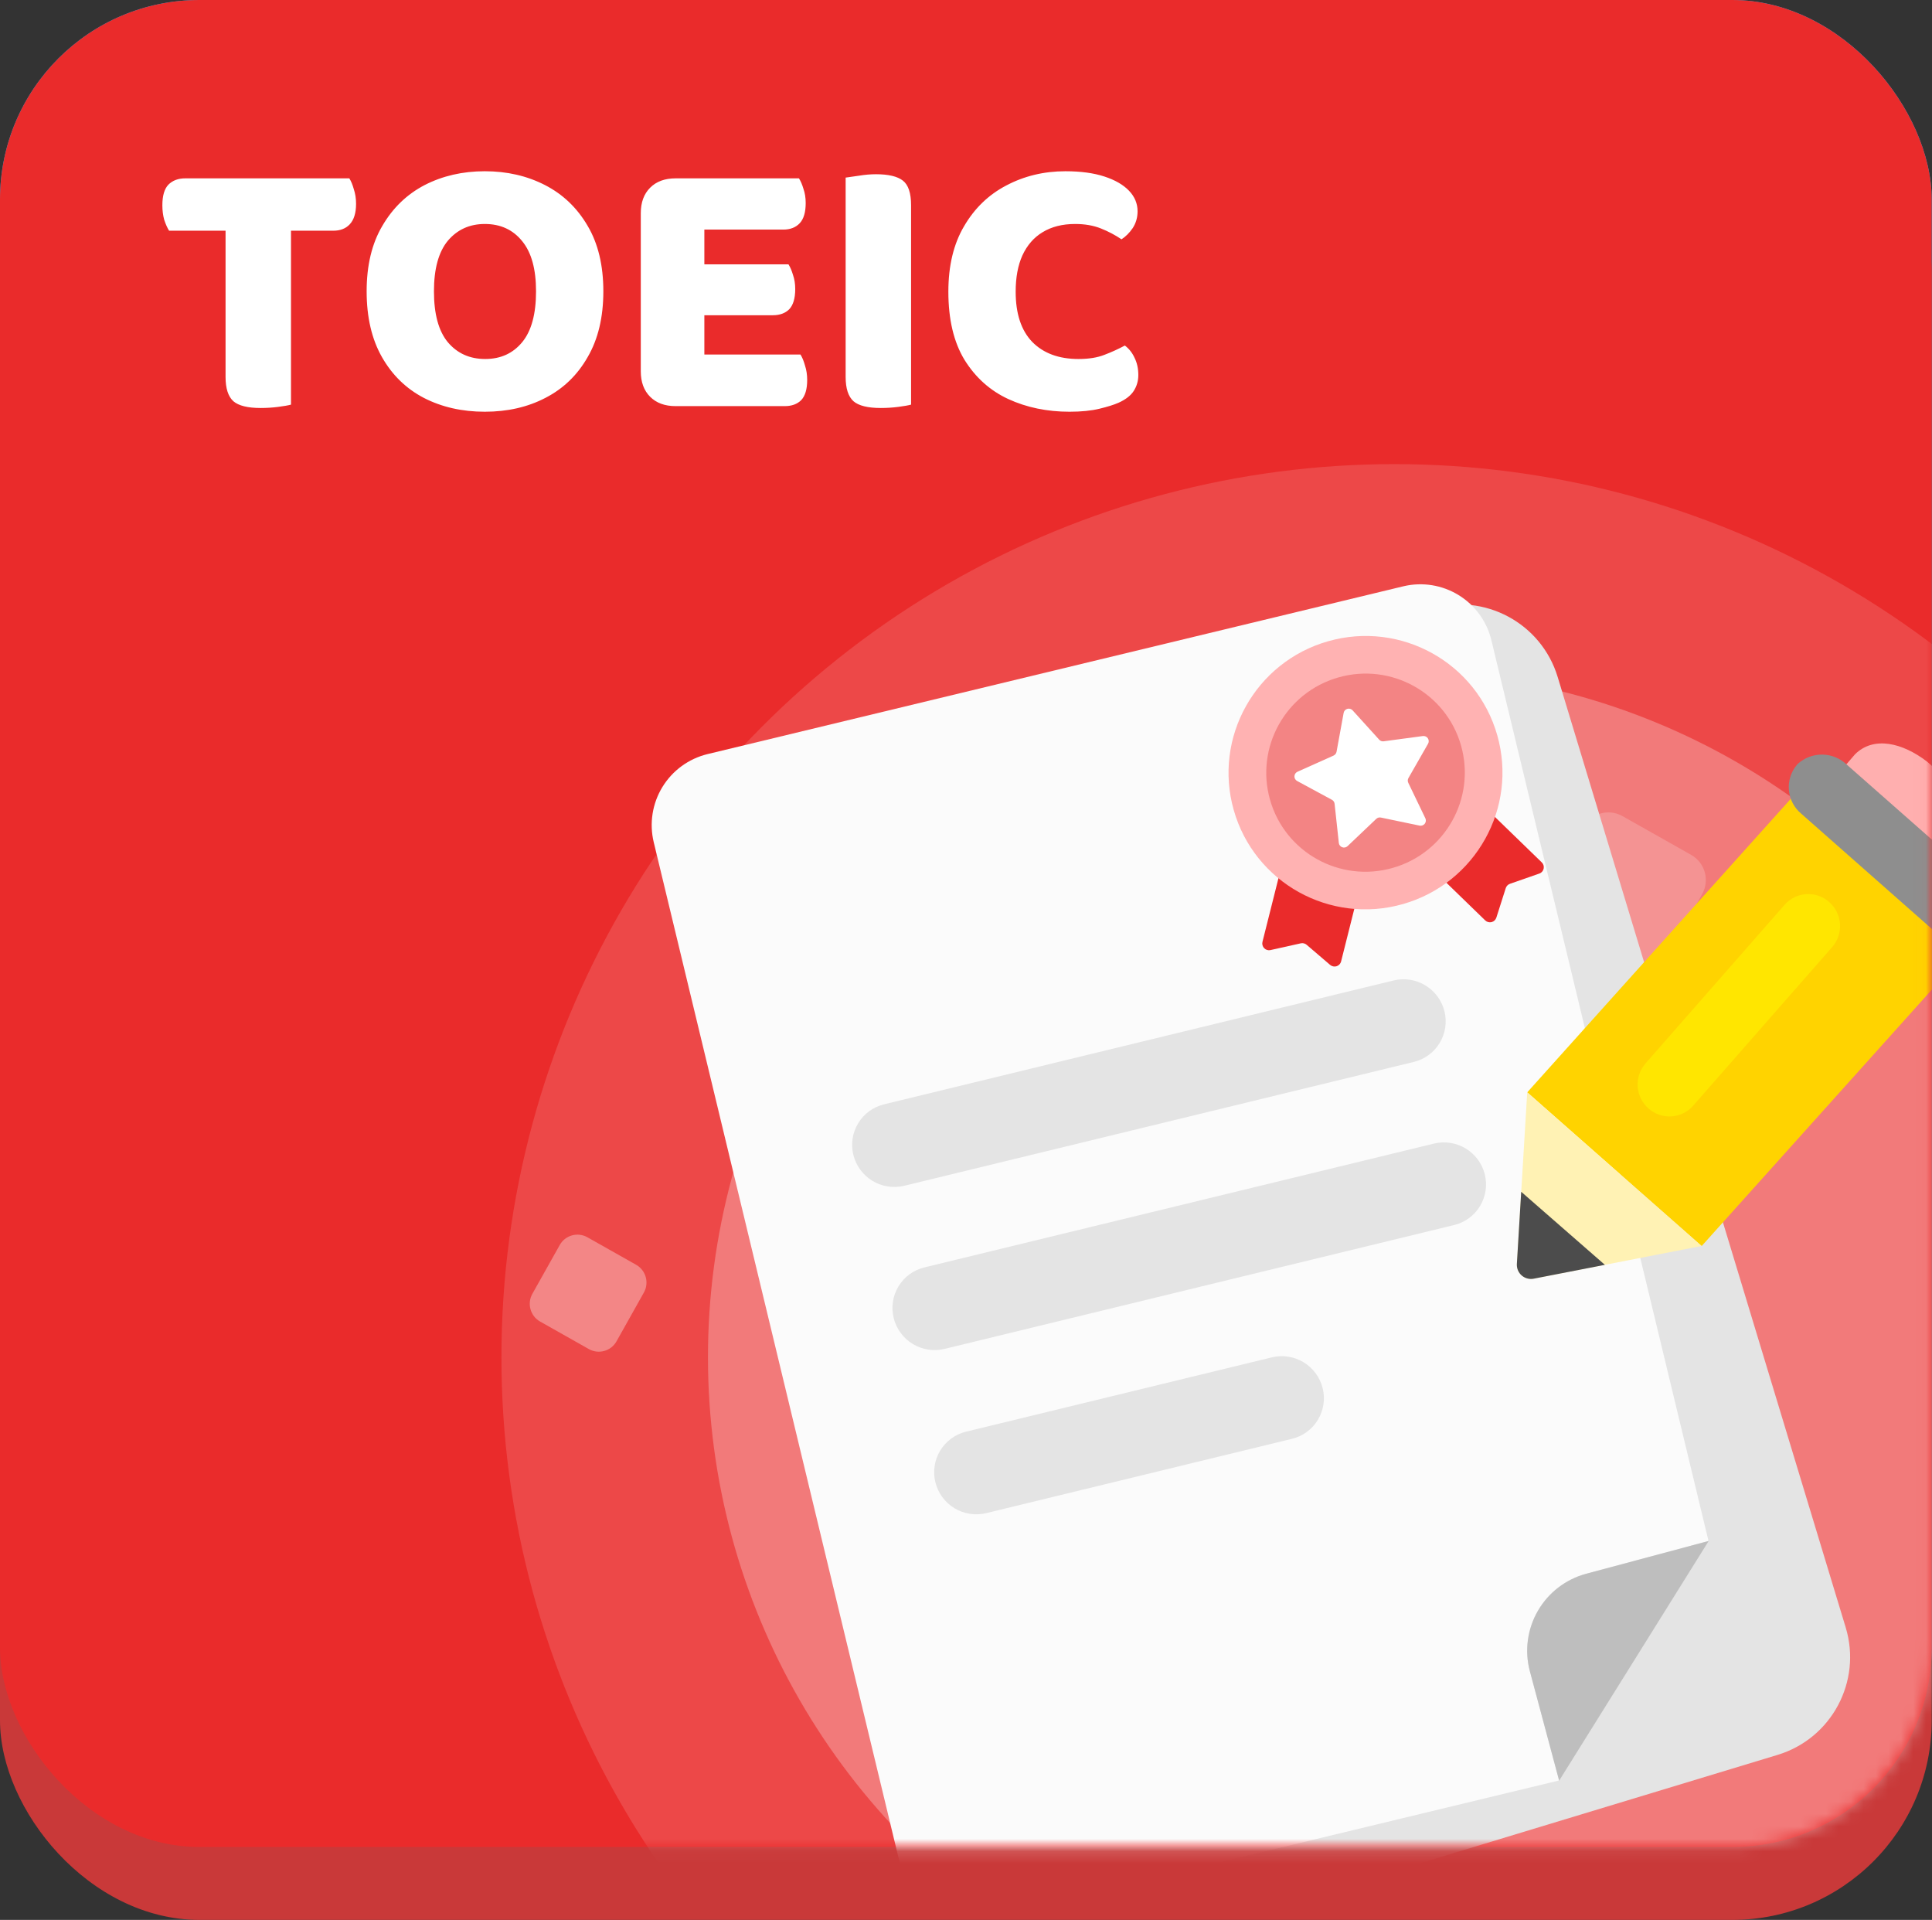 <svg width="155" height="154" viewBox="0 0 155 154" fill="none" xmlns="http://www.w3.org/2000/svg">
<rect x="0" y="0" width="155" height="154" fill="#333333" stroke="none"/>
<rect width="154.975" height="148.152" rx="16" fill="#1CB0F6"/>
<rect y="5.848" width="154.975" height="148.152" rx="16" fill="#C93939"/>
<rect width="154.975" height="148.152" rx="16" fill="#EA2B2B"/>
<path opacity="0.19" d="M127.036 66.338L123.937 71.86C123.315 72.969 123.708 74.375 124.816 75L130.33 78.113C131.437 78.739 132.84 78.346 133.462 77.237L136.56 71.715C137.183 70.606 136.789 69.2 135.682 68.575L130.168 65.461C129.06 64.836 127.658 65.228 127.036 66.338Z" fill="white"/>
<path opacity="0.34" d="M44.907 99.866L42.711 103.78C42.27 104.566 42.548 105.562 43.333 106.005L47.242 108.212C48.026 108.655 49.02 108.377 49.461 107.591L51.657 103.677C52.098 102.891 51.819 101.894 51.035 101.451L47.126 99.245C46.342 98.802 45.348 99.08 44.907 99.866Z" fill="white"/>
<mask id="mask0_5851_305" style="mask-type:alpha" maskUnits="userSpaceOnUse" x="0" y="12" width="155" height="137">
<rect y="12.671" width="154.975" height="135.481" rx="16" fill="#1CB0F6"/>
</mask>
<g mask="url(#mask0_5851_305)">
<circle cx="111.868" cy="108.867" r="71.639" fill="white" fill-opacity="0.14"/>
<circle cx="111.868" cy="108.867" r="55.07" fill="white" fill-opacity="0.27"/>
<path d="M114.75 48.838L64.274 64.137C59.943 65.45 57.496 70.025 58.809 74.356L81.916 150.597C83.229 154.929 87.804 157.375 92.135 156.063L142.612 140.764C146.943 139.451 149.39 134.876 148.077 130.545L124.969 54.303C123.657 49.972 119.082 47.526 114.75 48.838Z" fill="#E4E4E4"/>
<path d="M112.595 47.027L56.756 60.49C55.251 60.857 53.953 61.805 53.145 63.126C52.337 64.447 52.085 66.035 52.444 67.541L72.215 149.549C72.582 151.054 73.53 152.352 74.851 153.16C76.172 153.968 77.76 154.22 79.266 153.861L125.081 142.816L122.733 134.043C122.301 132.41 122.532 130.673 123.377 129.21C124.222 127.747 125.611 126.678 127.242 126.236L137.07 123.605L119.646 51.336C119.279 49.832 118.331 48.535 117.01 47.727C115.688 46.92 114.101 46.668 112.595 47.027Z" fill="#FBFBFB"/>
<path d="M137.082 123.602L137.068 123.607L137.073 123.618L137.082 123.602Z" fill="black"/>
<path d="M125.083 142.832L125.093 142.813L125.078 142.819L125.083 142.832Z" fill="black"/>
<path d="M122.736 134.046L125.084 142.818L125.097 142.813L137.075 123.619L137.071 123.608L127.244 126.239C125.614 126.681 124.225 127.75 123.38 129.213C122.536 130.676 122.304 132.413 122.736 134.046Z" fill="#BEBEBE"/>
<path d="M74.162 101.661L115.043 91.73C115.912 91.519 116.828 91.662 117.593 92.125C118.357 92.588 118.907 93.335 119.123 94.202C119.23 94.63 119.25 95.076 119.184 95.512C119.118 95.948 118.966 96.368 118.737 96.745C118.509 97.123 118.208 97.451 117.851 97.712C117.495 97.972 117.091 98.16 116.662 98.263L75.779 108.198C74.911 108.408 73.994 108.266 73.23 107.803C72.465 107.34 71.915 106.593 71.699 105.726C71.592 105.297 71.571 104.852 71.637 104.415C71.703 103.978 71.855 103.559 72.084 103.181C72.313 102.803 72.615 102.474 72.971 102.213C73.328 101.952 73.733 101.765 74.162 101.661Z" fill="#E4E4E4"/>
<path d="M70.925 88.58L111.806 78.645C112.674 78.435 113.591 78.577 114.355 79.04C115.12 79.504 115.67 80.25 115.886 81.118C115.992 81.546 116.013 81.991 115.947 82.427C115.881 82.864 115.729 83.283 115.5 83.66C115.272 84.038 114.971 84.366 114.614 84.627C114.258 84.888 113.854 85.075 113.425 85.179L72.544 95.114C71.675 95.324 70.759 95.182 69.994 94.719C69.23 94.256 68.68 93.509 68.464 92.642C68.358 92.213 68.337 91.768 68.403 91.332C68.469 90.896 68.621 90.477 68.85 90.099C69.078 89.722 69.379 89.393 69.736 89.132C70.092 88.872 70.496 88.684 70.925 88.58Z" fill="#E4E4E4"/>
<path d="M77.505 114.838L102.035 108.877C102.904 108.666 103.82 108.808 104.585 109.272C105.349 109.735 105.899 110.482 106.115 111.349C106.221 111.777 106.242 112.223 106.176 112.659C106.11 113.095 105.958 113.514 105.729 113.892C105.5 114.269 105.199 114.598 104.843 114.858C104.487 115.119 104.082 115.307 103.653 115.411L79.124 121.372C78.255 121.582 77.339 121.44 76.574 120.977C75.81 120.513 75.26 119.767 75.044 118.899C74.938 118.471 74.917 118.026 74.983 117.589C75.049 117.153 75.201 116.734 75.43 116.357C75.659 115.979 75.96 115.651 76.316 115.39C76.672 115.129 77.076 114.942 77.505 114.838Z" fill="#E4E4E4"/>
<path d="M122.528 87.619L146.56 60.857L160.552 73.185L136.52 99.949L122.528 87.619Z" fill="#FFD300"/>
<path d="M132.26 88.916C131.749 88.471 131.435 87.841 131.388 87.165C131.341 86.489 131.565 85.822 132.01 85.311L132.01 85.306L143.178 72.573C143.62 72.07 144.244 71.763 144.912 71.72C145.58 71.677 146.238 71.901 146.74 72.343L146.751 72.353C147.261 72.801 147.573 73.432 147.619 74.108C147.664 74.785 147.44 75.452 146.995 75.964L135.831 88.698C135.612 88.947 135.346 89.15 135.049 89.296C134.751 89.442 134.428 89.528 134.097 89.549C133.766 89.571 133.434 89.526 133.12 89.419C132.807 89.312 132.517 89.144 132.268 88.925L132.26 88.916Z" fill="#FFE600"/>
<path d="M147.154 62.444L148.817 60.512C150.316 59.011 152.642 59.581 154.606 61.094L158.926 64.898C160.883 66.41 162.033 69.34 160.534 70.84L158.781 72.687L147.154 62.444Z" fill="#FFAFAF"/>
<path d="M144.222 61.278C144.768 60.782 145.482 60.514 146.219 60.528C146.957 60.542 147.66 60.837 148.187 61.354L159.593 71.402C160.151 71.799 160.528 72.4 160.641 73.075C160.755 73.749 160.596 74.441 160.2 74.999C160.148 75.072 160.092 75.142 160.033 75.209C159.48 75.734 158.753 76.036 157.991 76.056C157.229 76.077 156.486 75.815 155.906 75.321L144.506 65.265C143.941 64.794 143.587 64.119 143.52 63.387C143.454 62.655 143.68 61.927 144.151 61.362C144.174 61.333 144.198 61.305 144.222 61.278Z" fill="#8E8E8E"/>
<path d="M122.525 87.621L121.696 101.385C121.685 101.558 121.715 101.73 121.781 101.89C121.848 102.05 121.95 102.192 122.08 102.306C122.21 102.42 122.365 102.503 122.532 102.548C122.698 102.593 122.873 102.6 123.043 102.567L136.517 99.943L122.525 87.621Z" fill="#FFF2B4"/>
<path d="M121.695 101.386C121.678 101.686 121.78 101.981 121.98 102.206C122.179 102.431 122.46 102.567 122.76 102.585C122.854 102.591 122.949 102.585 123.042 102.567L128.756 101.456L122.043 95.596L121.695 101.386Z" fill="#4C4C4C"/>
<path d="M123.49 70.072L121.141 70.892C121.061 70.919 120.989 70.965 120.931 71.025C120.872 71.086 120.828 71.159 120.803 71.239L120.05 73.604C120.022 73.691 119.972 73.771 119.905 73.834C119.838 73.897 119.756 73.943 119.666 73.966C119.577 73.988 119.483 73.987 119.394 73.963C119.305 73.94 119.224 73.894 119.158 73.831L112.168 67.05C112.065 66.951 112.006 66.814 112.004 66.671C112.002 66.527 112.057 66.388 112.157 66.285L115.938 62.406C116.038 62.303 116.175 62.244 116.318 62.242C116.462 62.24 116.6 62.295 116.704 62.394L123.693 69.174C123.759 69.238 123.807 69.318 123.834 69.407C123.86 69.495 123.864 69.589 123.844 69.679C123.824 69.769 123.781 69.853 123.719 69.922C123.658 69.99 123.58 70.043 123.493 70.073L123.49 70.072Z" fill="#EA2B2B"/>
<path d="M101.93 76.207L104.359 75.667C104.441 75.648 104.527 75.649 104.608 75.67C104.69 75.69 104.766 75.729 104.829 75.784L106.714 77.398C106.785 77.458 106.869 77.499 106.959 77.517C107.05 77.536 107.144 77.531 107.232 77.504C107.319 77.476 107.399 77.426 107.462 77.359C107.525 77.292 107.57 77.21 107.593 77.121L109.966 67.677C110.001 67.538 109.979 67.39 109.905 67.267C109.831 67.144 109.711 67.056 109.572 67.021L104.316 65.712C104.176 65.678 104.029 65.7 103.906 65.774C103.782 65.848 103.693 65.967 103.658 66.106L101.285 75.549C101.263 75.639 101.264 75.733 101.288 75.822C101.312 75.911 101.359 75.993 101.423 76.059C101.488 76.125 101.568 76.173 101.656 76.199C101.744 76.226 101.838 76.229 101.928 76.209L101.93 76.207Z" fill="#EA2B2B"/>
<path d="M112.551 72.519C118.388 70.859 121.777 64.792 120.12 58.97C118.464 53.148 112.389 49.775 106.552 51.436C100.714 53.097 97.325 59.163 98.982 64.985C100.639 70.807 106.714 74.18 112.551 72.519Z" fill="#FFB2B2"/>
<path d="M111.728 69.619C115.959 68.415 118.415 64.018 117.215 59.798C116.014 55.578 111.611 53.133 107.38 54.337C103.149 55.541 100.692 59.938 101.893 64.157C103.094 68.377 107.497 70.823 111.728 69.619Z" fill="#F38484"/>
<path d="M114.569 59.658C114.607 59.591 114.626 59.515 114.624 59.438C114.621 59.36 114.597 59.285 114.554 59.221C114.511 59.157 114.451 59.106 114.38 59.074C114.31 59.042 114.232 59.03 114.155 59.04L111.007 59.462C110.94 59.471 110.872 59.463 110.809 59.44C110.746 59.416 110.69 59.378 110.646 59.327L108.516 56.978C108.464 56.92 108.397 56.879 108.322 56.858C108.247 56.836 108.168 56.836 108.094 56.858C108.019 56.879 107.952 56.921 107.899 56.978C107.847 57.035 107.812 57.106 107.798 57.182L107.229 60.299C107.216 60.365 107.188 60.427 107.147 60.48C107.106 60.533 107.053 60.576 106.993 60.605L104.094 61.903C104.024 61.935 103.963 61.986 103.92 62.05C103.877 62.115 103.853 62.189 103.85 62.267C103.847 62.344 103.866 62.421 103.905 62.488C103.943 62.555 103.999 62.609 104.068 62.646L106.856 64.153C106.915 64.184 106.965 64.23 107.002 64.285C107.04 64.34 107.063 64.404 107.071 64.47L107.412 67.616C107.42 67.693 107.45 67.766 107.498 67.827C107.546 67.888 107.61 67.934 107.683 67.96C107.756 67.987 107.835 67.992 107.911 67.976C107.987 67.96 108.057 67.923 108.113 67.869L110.413 65.684C110.462 65.637 110.521 65.603 110.586 65.584C110.651 65.566 110.719 65.564 110.785 65.578L113.892 66.225C113.968 66.24 114.047 66.234 114.119 66.207C114.192 66.181 114.256 66.135 114.304 66.075C114.352 66.014 114.382 65.941 114.391 65.864C114.4 65.788 114.388 65.71 114.355 65.64L112.982 62.788C112.954 62.727 112.94 62.661 112.943 62.594C112.945 62.528 112.965 62.462 112.998 62.405L114.569 59.658Z" fill="white"/>
</g>
<path d="M18.036 18.506V14.306H28.026C28.166 14.526 28.286 14.816 28.386 15.176C28.506 15.536 28.566 15.926 28.566 16.346C28.566 17.086 28.396 17.636 28.056 17.996C27.736 18.336 27.296 18.506 26.736 18.506H18.036ZM23.556 14.306V18.506H13.566C13.426 18.286 13.296 17.996 13.176 17.636C13.076 17.276 13.026 16.886 13.026 16.466C13.026 15.706 13.186 15.156 13.506 14.816C13.846 14.476 14.296 14.306 14.856 14.306H23.556ZM18.096 17.696H23.346V32.456C23.126 32.516 22.786 32.576 22.326 32.636C21.866 32.696 21.396 32.726 20.916 32.726C19.876 32.726 19.146 32.546 18.726 32.186C18.306 31.806 18.096 31.156 18.096 30.236V17.696ZM48.405 23.366C48.405 25.446 47.985 27.206 47.145 28.646C46.325 30.086 45.195 31.176 43.755 31.916C42.335 32.656 40.715 33.026 38.895 33.026C37.075 33.026 35.445 32.656 34.005 31.916C32.585 31.176 31.465 30.086 30.645 28.646C29.825 27.206 29.415 25.446 29.415 23.366C29.415 21.286 29.835 19.536 30.675 18.116C31.515 16.676 32.645 15.586 34.065 14.846C35.505 14.106 37.115 13.736 38.895 13.736C40.675 13.736 42.285 14.106 43.725 14.846C45.165 15.586 46.305 16.676 47.145 18.116C47.985 19.536 48.405 21.286 48.405 23.366ZM43.005 23.366C43.005 21.586 42.635 20.246 41.895 19.346C41.155 18.426 40.155 17.966 38.895 17.966C37.675 17.966 36.685 18.416 35.925 19.316C35.185 20.216 34.815 21.566 34.815 23.366C34.815 25.186 35.185 26.546 35.925 27.446C36.685 28.346 37.685 28.796 38.925 28.796C40.165 28.796 41.155 28.346 41.895 27.446C42.635 26.546 43.005 25.186 43.005 23.366ZM51.409 19.226H56.509V32.306C56.289 32.366 55.969 32.426 55.549 32.486C55.129 32.546 54.679 32.576 54.199 32.576C53.339 32.576 52.659 32.326 52.159 31.826C51.659 31.326 51.409 30.646 51.409 29.786V19.226ZM56.509 27.656H51.409V17.096C51.409 16.236 51.659 15.556 52.159 15.056C52.659 14.556 53.339 14.306 54.199 14.306C54.679 14.306 55.129 14.336 55.549 14.396C55.969 14.456 56.289 14.516 56.509 14.576V27.656ZM54.199 25.286V21.206H63.259C63.399 21.426 63.519 21.706 63.619 22.046C63.739 22.386 63.799 22.766 63.799 23.186C63.799 23.926 63.639 24.466 63.319 24.806C62.999 25.126 62.559 25.286 61.999 25.286H54.199ZM54.199 32.576V28.436H64.219C64.359 28.656 64.479 28.946 64.579 29.306C64.699 29.666 64.759 30.056 64.759 30.476C64.759 31.216 64.599 31.756 64.279 32.096C63.959 32.416 63.519 32.576 62.959 32.576H54.199ZM54.199 18.416V14.306H64.099C64.239 14.526 64.359 14.806 64.459 15.146C64.579 15.486 64.639 15.866 64.639 16.286C64.639 17.026 64.479 17.566 64.159 17.906C63.839 18.246 63.399 18.416 62.839 18.416H54.199ZM67.844 19.226H73.094V32.456C72.874 32.516 72.534 32.576 72.075 32.636C71.615 32.696 71.144 32.726 70.665 32.726C69.624 32.726 68.894 32.546 68.475 32.186C68.055 31.806 67.844 31.156 67.844 30.236V19.226ZM73.094 26.156H67.844V14.246C68.085 14.206 68.434 14.156 68.894 14.096C69.374 14.016 69.835 13.976 70.275 13.976C71.275 13.976 71.995 14.146 72.434 14.486C72.874 14.826 73.094 15.486 73.094 16.466V26.156ZM91.265 16.946C91.265 17.446 91.135 17.896 90.875 18.296C90.615 18.676 90.315 18.976 89.975 19.196C89.475 18.856 88.925 18.566 88.325 18.326C87.725 18.086 87.035 17.966 86.255 17.966C85.235 17.966 84.365 18.186 83.645 18.626C82.945 19.046 82.405 19.666 82.025 20.486C81.665 21.286 81.485 22.256 81.485 23.396C81.485 25.156 81.925 26.496 82.805 27.416C83.705 28.336 84.945 28.796 86.525 28.796C87.345 28.796 88.035 28.686 88.595 28.466C89.175 28.246 89.725 27.996 90.245 27.716C90.585 27.976 90.845 28.306 91.025 28.706C91.225 29.106 91.325 29.566 91.325 30.086C91.325 30.546 91.205 30.966 90.965 31.346C90.725 31.726 90.315 32.046 89.735 32.306C89.375 32.466 88.865 32.626 88.205 32.786C87.545 32.946 86.745 33.026 85.805 33.026C84.005 33.026 82.365 32.686 80.885 32.006C79.425 31.326 78.255 30.276 77.375 28.856C76.515 27.436 76.085 25.616 76.085 23.396C76.085 21.316 76.505 19.566 77.345 18.146C78.185 16.706 79.315 15.616 80.735 14.876C82.175 14.116 83.755 13.736 85.475 13.736C86.695 13.736 87.735 13.876 88.595 14.156C89.455 14.436 90.115 14.816 90.575 15.296C91.035 15.776 91.265 16.326 91.265 16.946Z" fill="white"/>
</svg>
